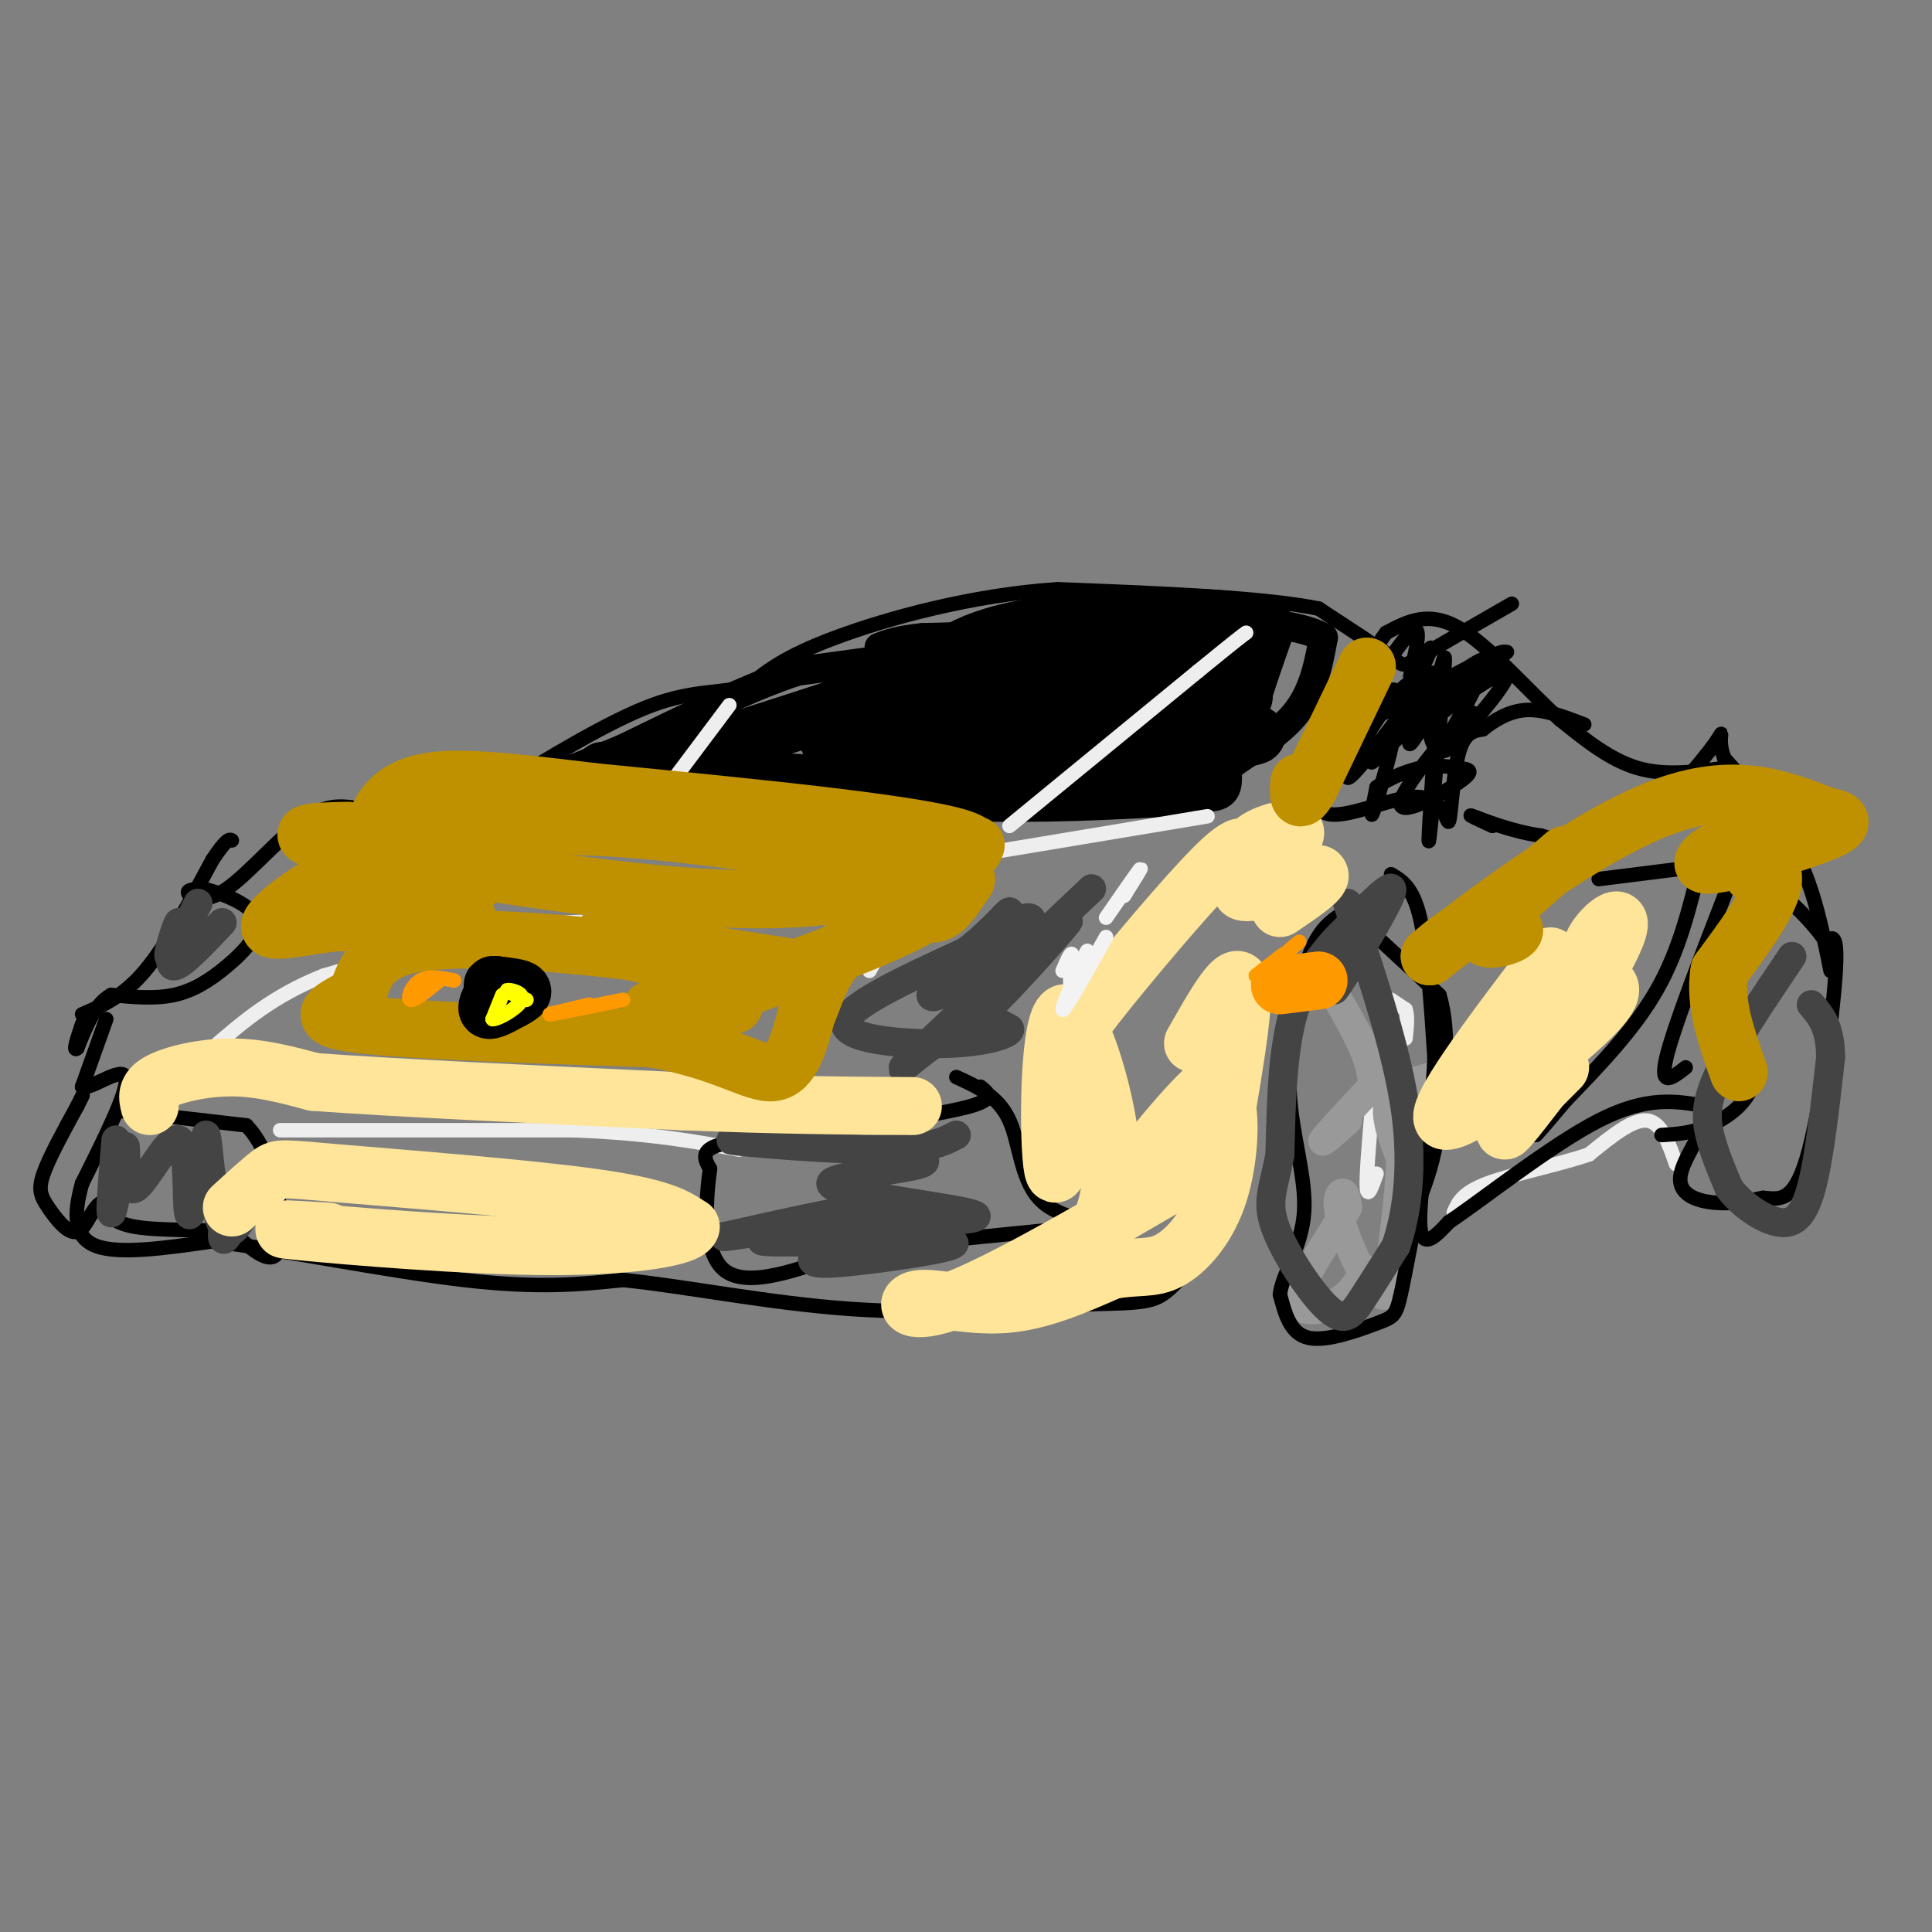<svg viewBox='0 0 400 400' version='1.1' xmlns='http://www.w3.org/2000/svg' xmlns:xlink='http://www.w3.org/1999/xlink'><rect x="0" y="0" width="400" height="400" fill="#808080" stroke="none"/><g fill='none' stroke='#000000' stroke-width='6' stroke-linecap='round' stroke-linejoin='round'><path d='M187,136c0.000,0.000 -22.000,3.000 -22,3'/><path d='M165,139c-9.667,3.167 -22.833,9.583 -36,16'/><path d='M129,155c-10.333,4.333 -18.167,7.167 -26,10'/><path d='M103,165c-6.000,1.778 -8.000,1.222 -6,1c2.000,-0.222 8.000,-0.111 14,0'/><path d='M111,166c13.167,-0.167 39.083,-0.583 65,-1'/><path d='M176,165c19.333,-0.500 35.167,-1.250 51,-2'/><path d='M227,163c13.133,0.400 20.467,2.400 24,2c3.533,-0.400 3.267,-3.200 3,-6'/><path d='M254,159c3.311,-2.667 10.089,-6.333 14,-11c3.911,-4.667 4.956,-10.333 6,-16'/><path d='M274,132c-5.911,-3.511 -23.689,-4.289 -36,-4c-12.311,0.289 -19.156,1.644 -26,3'/><path d='M212,131c-7.833,0.667 -14.417,0.833 -21,1'/><path d='M191,132c-5.000,0.500 -7.000,1.250 -9,2'/></g>
<g fill='none' stroke='#000000' stroke-width='12' stroke-linecap='round' stroke-linejoin='round'><path d='M194,135c1.917,1.167 3.833,2.333 -5,6c-8.833,3.667 -28.417,9.833 -48,16'/><path d='M141,157c-13.200,2.978 -22.200,2.422 -12,3c10.200,0.578 39.600,2.289 69,4'/><path d='M198,164c19.000,0.500 32.000,-0.250 45,-1'/><path d='M243,163c9.622,-2.689 11.178,-8.911 13,-15c1.822,-6.089 3.911,-12.044 6,-18'/><path d='M262,130c-8.933,-3.333 -34.267,-2.667 -49,0c-14.733,2.667 -18.867,7.333 -23,12'/><path d='M190,142c-5.858,1.764 -9.003,0.174 -6,1c3.003,0.826 12.155,4.069 20,3c7.845,-1.069 14.384,-6.448 21,-9c6.616,-2.552 13.308,-2.276 20,-2'/><path d='M245,135c-7.279,1.292 -35.477,5.522 -54,10c-18.523,4.478 -27.372,9.206 -11,10c16.372,0.794 57.963,-2.344 73,-3c15.037,-0.656 3.518,1.172 -8,3'/><path d='M245,155c-5.308,1.182 -14.577,2.636 -19,2c-4.423,-0.636 -4.000,-3.361 4,-8c8.000,-4.639 23.577,-11.192 19,-12c-4.577,-0.808 -29.309,4.129 -28,6c1.309,1.871 28.660,0.678 35,1c6.340,0.322 -8.330,2.161 -23,4'/><path d='M233,148c-8.067,1.867 -16.733,4.533 -17,6c-0.267,1.467 7.867,1.733 16,2'/></g>
<g fill='none' stroke='#eeeeee' stroke-width='3' stroke-linecap='round' stroke-linejoin='round'><path d='M115,163c2.833,3.083 5.667,6.167 9,7c3.333,0.833 7.167,-0.583 11,-2'/><path d='M151,146c0.000,0.000 -12.000,16.000 -12,16'/><path d='M209,171c0.000,0.000 39.000,-32.000 39,-32'/><path d='M248,139c8.167,-6.667 9.083,-7.333 10,-8'/><path d='M250,169c0.000,0.000 -66.000,11.000 -66,11'/><path d='M184,180c-12.429,1.119 -10.500,-1.583 -14,0c-3.500,1.583 -12.429,7.452 -19,10c-6.571,2.548 -10.786,1.774 -15,1'/><path d='M136,191c-7.000,-0.067 -17.000,-0.733 -29,1c-12.000,1.733 -26.000,5.867 -40,10'/><path d='M67,202c-10.500,4.167 -16.750,9.583 -23,15'/><path d='M195,175c0.000,0.000 -15.000,26.000 -15,26'/><path d='M58,234c0.000,0.000 61.000,0.000 61,0'/><path d='M119,234c15.833,0.667 24.917,2.333 34,4'/><path d='M347,241c-1.500,-4.333 -3.000,-8.667 -6,-9c-3.000,-0.333 -7.500,3.333 -12,7'/><path d='M329,239c-6.222,2.156 -15.778,4.044 -21,6c-5.222,1.956 -6.111,3.978 -7,6'/><path d='M288,207c0.000,0.000 3.000,2.000 3,2'/><path d='M291,209c0.500,1.333 0.250,3.667 0,6'/><path d='M284,230c-0.583,6.917 -1.167,13.833 -1,16c0.167,2.167 1.083,-0.417 2,-3'/><path d='M294,232c0.000,0.000 -2.000,7.000 -2,7'/></g>
<g fill='none' stroke='#999999' stroke-width='6' stroke-linecap='round' stroke-linejoin='round'><path d='M279,232c-2.917,2.583 -5.833,5.167 -5,4c0.833,-1.167 5.417,-6.083 10,-11'/><path d='M284,225c0.500,-4.833 -3.250,-11.417 -7,-18'/><path d='M277,207c0.733,0.756 6.067,11.644 10,16c3.933,4.356 6.467,2.178 9,0'/><path d='M296,223c-0.467,0.311 -6.133,1.089 -8,4c-1.867,2.911 0.067,7.956 2,13'/><path d='M290,240c-0.167,6.833 -1.583,17.417 -3,28'/><path d='M287,268c-2.488,1.619 -7.208,-8.333 -9,-14c-1.792,-5.667 -0.655,-7.048 0,-7c0.655,0.048 0.827,1.524 1,3'/><path d='M279,250c-2.452,4.345 -9.083,13.708 -10,18c-0.917,4.292 3.881,3.512 7,2c3.119,-1.512 4.560,-3.756 6,-6'/><path d='M282,264c1.333,-1.167 1.667,-1.083 2,-1'/></g>
<g fill='none' stroke='#000000' stroke-width='3' stroke-linecap='round' stroke-linejoin='round'><path d='M286,195c-2.000,-1.917 -4.000,-3.833 -2,-2c2.000,1.833 8.000,7.417 14,13'/><path d='M298,206c2.356,7.356 1.244,19.244 0,27c-1.244,7.756 -2.622,11.378 -4,15'/><path d='M294,248c-1.426,6.563 -2.990,15.470 -4,20c-1.010,4.530 -1.464,4.681 -5,6c-3.536,1.319 -10.153,3.805 -14,3c-3.847,-0.805 -4.923,-4.903 -6,-9'/><path d='M265,268c0.429,-4.083 4.500,-9.792 5,-17c0.500,-7.208 -2.571,-15.917 -3,-25c-0.429,-9.083 1.786,-18.542 4,-28'/><path d='M271,198c2.167,-6.333 5.583,-8.167 9,-10'/><path d='M288,181c2.250,1.333 4.500,2.667 6,9c1.500,6.333 2.250,17.667 3,29'/><path d='M297,219c-0.467,12.067 -3.133,27.733 -3,34c0.133,6.267 3.067,3.133 6,0'/><path d='M300,253c6.844,-4.533 20.956,-15.867 31,-21c10.044,-5.133 16.022,-4.067 22,-3'/><path d='M353,229c1.976,2.333 -4.083,9.667 -5,14c-0.917,4.333 3.310,5.667 7,6c3.690,0.333 6.845,-0.333 10,-1'/><path d='M365,248c3.202,0.214 6.208,1.250 9,-8c2.792,-9.250 5.369,-28.786 6,-38c0.631,-9.214 -0.685,-8.107 -2,-7'/><path d='M378,195c-1.687,-2.719 -4.906,-6.018 -7,-8c-2.094,-1.982 -3.064,-2.649 -6,0c-2.936,2.649 -7.839,8.614 -9,13c-1.161,4.386 1.419,7.193 4,10'/><path d='M360,210c1.714,4.202 4.000,9.708 3,14c-1.000,4.292 -5.286,7.369 -9,9c-3.714,1.631 -6.857,1.815 -10,2'/><path d='M379,201c-1.667,-8.333 -3.333,-16.667 -7,-24c-3.667,-7.333 -9.333,-13.667 -15,-20'/><path d='M357,157c-1.917,-4.833 0.792,-6.917 -2,-3c-2.792,3.917 -11.083,13.833 -18,18c-6.917,4.167 -12.458,2.583 -18,1'/><path d='M319,173c-6.089,-0.822 -12.311,-3.378 -14,-4c-1.689,-0.622 1.156,0.689 4,2'/><path d='M363,178c0.000,0.000 -32.000,4.000 -32,4'/><path d='M352,179c-2.167,8.917 -4.333,17.833 -9,26c-4.667,8.167 -11.833,15.583 -19,23'/><path d='M324,228c-4.167,5.000 -5.083,6.000 -6,7'/><path d='M358,183c-5.750,14.833 -11.500,29.667 -13,36c-1.500,6.333 1.250,4.167 4,2'/><path d='M357,159c-6.167,0.833 -12.333,1.667 -18,0c-5.667,-1.667 -10.833,-5.833 -16,-10'/><path d='M323,149c-6.489,-5.822 -14.711,-15.378 -21,-19c-6.289,-3.622 -10.644,-1.311 -15,1'/><path d='M287,131c-4.833,6.167 -9.417,21.083 -14,36'/><path d='M273,167c1.955,4.606 13.844,-1.879 20,-2c6.156,-0.121 6.581,6.121 7,5c0.419,-1.121 0.834,-9.606 2,-14c1.166,-4.394 3.083,-4.697 5,-5'/><path d='M307,151c2.244,-1.800 5.356,-3.800 9,-4c3.644,-0.200 7.822,1.400 12,3'/><path d='M312,135c-3.565,0.803 -7.129,1.606 -11,6c-3.871,4.394 -8.048,12.379 -9,13c-0.952,0.621 1.322,-6.124 2,-9c0.678,-2.876 -0.241,-1.884 -4,3c-3.759,4.884 -10.358,13.661 -11,13c-0.642,-0.661 4.674,-10.760 9,-16c4.326,-5.240 7.663,-5.620 11,-6'/><path d='M299,139c-4.176,2.703 -20.116,12.462 -17,11c3.116,-1.462 25.289,-14.144 29,-15c3.711,-0.856 -11.039,10.116 -16,11c-4.961,0.884 -0.132,-8.319 1,-11c1.132,-2.681 -1.434,1.159 -4,5'/><path d='M292,140c0.350,-2.709 3.224,-11.983 0,-9c-3.224,2.983 -12.544,18.222 -13,20c-0.456,1.778 7.954,-9.906 10,-8c2.046,1.906 -2.273,17.402 -4,23c-1.727,5.598 -0.864,1.299 0,-3'/><path d='M285,163c1.622,-1.362 5.679,-3.268 9,-4c3.321,-0.732 5.908,-0.291 8,0c2.092,0.291 3.690,0.433 0,3c-3.690,2.567 -12.668,7.561 -12,4c0.668,-3.561 10.983,-15.676 14,-18c3.017,-2.324 -1.265,5.144 -4,7c-2.735,1.856 -3.924,-1.898 -4,-4c-0.076,-2.102 0.962,-2.551 2,-3'/><path d='M298,148c4.482,-3.533 14.687,-10.867 14,-8c-0.687,2.867 -12.267,15.933 -13,15c-0.733,-0.933 9.379,-15.867 7,-16c-2.379,-0.133 -17.251,14.533 -21,18c-3.749,3.467 3.626,-4.267 11,-12'/><path d='M296,145c2.571,-5.464 3.500,-13.125 3,-6c-0.500,7.125 -2.429,29.036 -3,34c-0.571,4.964 0.214,-7.018 1,-19'/><path d='M313,125c-7.689,4.422 -15.378,8.844 -19,11c-3.622,2.156 -3.178,2.044 -6,0c-2.822,-2.044 -8.911,-6.022 -15,-10'/><path d='M273,126c-11.500,-2.333 -32.750,-3.167 -54,-4'/><path d='M219,122c-17.822,1.156 -35.378,6.044 -46,10c-10.622,3.956 -14.311,6.978 -18,10'/><path d='M155,142c-5.778,1.644 -11.222,0.756 -20,4c-8.778,3.244 -20.889,10.622 -33,18'/><path d='M102,164c-5.400,3.689 -2.400,3.911 -5,4c-2.600,0.089 -10.800,0.044 -19,0'/><path d='M78,168c-5.217,-0.663 -8.759,-2.322 -14,1c-5.241,3.322 -12.180,11.625 -17,15c-4.820,3.375 -7.520,1.821 -8,1c-0.480,-0.821 1.260,-0.911 3,-1'/><path d='M42,184c3.185,0.694 9.648,2.928 11,6c1.352,3.072 -2.405,6.981 -6,10c-3.595,3.019 -7.027,5.148 -11,6c-3.973,0.852 -8.486,0.426 -13,0'/><path d='M23,206c-3.333,1.833 -5.167,6.417 -7,11'/><path d='M16,217c-1.000,1.000 0.000,-2.000 1,-5'/><path d='M17,210c4.250,-1.833 8.500,-3.667 13,-9c4.500,-5.333 9.250,-14.167 14,-23'/><path d='M44,178c3.000,-4.500 3.500,-4.250 4,-4'/><path d='M22,211c0.000,0.000 -5.000,14.000 -5,14'/><path d='M17,225c1.622,0.756 8.178,-4.356 9,-2c0.822,2.356 -4.089,12.178 -9,22'/><path d='M17,245c-1.800,6.356 -1.800,11.244 3,13c4.800,1.756 14.400,0.378 24,-1'/><path d='M44,257c13.822,1.622 36.378,6.178 52,8c15.622,1.822 24.311,0.911 33,0'/><path d='M129,265c13.356,1.378 30.244,4.822 47,6c16.756,1.178 33.378,0.089 50,-1'/><path d='M226,270c10.844,-0.244 12.956,-0.356 16,-3c3.044,-2.644 7.022,-7.822 11,-13'/><path d='M203,225c1.583,1.250 3.167,2.500 -2,4c-5.167,1.500 -17.083,3.250 -29,5'/><path d='M172,234c-9.533,1.222 -18.867,1.778 -23,3c-4.133,1.222 -3.067,3.111 -2,5'/><path d='M147,242c-0.800,5.622 -1.800,17.178 3,21c4.800,3.822 15.400,-0.089 26,-4'/><path d='M176,259c12.333,-1.500 30.167,-3.250 48,-5'/><path d='M224,254c5.905,-1.000 -3.333,-1.000 -8,-5c-4.667,-4.000 -4.762,-12.000 -7,-17c-2.238,-5.000 -6.619,-7.000 -11,-9'/><path d='M25,230c0.000,0.000 26.000,3.000 26,3'/><path d='M51,233c6.044,6.156 8.156,20.044 7,25c-1.156,4.956 -5.578,0.978 -10,-3'/><path d='M48,255c-5.689,-0.467 -14.911,-0.133 -20,-1c-5.089,-0.867 -6.044,-2.933 -7,-5'/><path d='M21,249c-1.890,0.821 -3.115,5.375 -5,6c-1.885,0.625 -4.431,-2.678 -6,-5c-1.569,-2.322 -2.163,-3.663 -1,-7c1.163,-3.337 4.081,-8.668 7,-14'/><path d='M16,229c1.333,-2.667 1.167,-2.333 1,-2'/></g>
<g fill='none' stroke='#444444' stroke-width='6' stroke-linecap='round' stroke-linejoin='round'><path d='M24,236c-0.583,7.000 -1.167,14.000 -1,15c0.167,1.000 1.083,-4.000 2,-9'/><path d='M25,242c0.555,-3.020 0.941,-6.069 1,-4c0.059,2.069 -0.211,9.256 2,8c2.211,-1.256 6.903,-10.953 9,-10c2.097,0.953 1.599,12.558 2,15c0.401,2.442 1.700,-4.279 3,-11'/><path d='M42,240c0.571,-3.689 0.498,-7.411 1,-3c0.502,4.411 1.578,16.956 4,18c2.422,1.044 6.191,-9.411 6,-10c-0.191,-0.589 -4.340,8.689 -6,11c-1.660,2.311 -0.830,-2.344 0,-7'/><path d='M198,235c-3.034,1.587 -6.068,3.174 -18,3c-11.932,-0.174 -32.761,-2.110 -28,-2c4.761,0.110 35.111,2.267 39,4c3.889,1.733 -18.684,3.044 -19,5c-0.316,1.956 21.624,4.559 28,6c6.376,1.441 -2.812,1.721 -12,2'/><path d='M188,253c-11.193,1.277 -33.175,3.471 -30,4c3.175,0.529 31.508,-0.607 38,0c6.492,0.607 -8.858,2.956 -18,4c-9.142,1.044 -12.077,0.781 -8,-2c4.077,-2.781 15.165,-8.080 13,-9c-2.165,-0.920 -17.582,2.540 -33,6'/><path d='M150,256c-1.000,0.333 13.000,-1.833 27,-4'/><path d='M226,184c0.000,0.000 -38.000,36.000 -38,36'/><path d='M188,220c-4.178,4.044 4.378,-3.844 10,-7c5.622,-3.156 8.311,-1.578 11,0'/><path d='M209,213c0.595,0.738 -3.417,2.583 -12,3c-8.583,0.417 -21.738,-0.595 -22,-4c-0.262,-3.405 12.369,-9.202 25,-15'/><path d='M200,197c6.264,-4.811 9.424,-9.339 9,-8c-0.424,1.339 -4.433,8.544 -9,13c-4.567,4.456 -9.691,6.161 -6,2c3.691,-4.161 16.197,-14.189 19,-14c2.803,0.189 -4.099,10.594 -11,21'/><path d='M202,211c3.356,-2.067 17.244,-17.733 19,-20c1.756,-2.267 -8.622,8.867 -19,20'/><path d='M46,191c-4.250,4.500 -8.500,9.000 -10,9c-1.500,0.000 -0.250,-4.500 1,-9'/><path d='M37,191c-0.556,0.644 -2.444,6.756 -2,7c0.444,0.244 3.222,-5.378 6,-11'/><path d='M40,191c0.000,0.000 -1.000,5.000 -1,5'/><path d='M281,196c-3.111,5.644 -6.222,11.289 -4,8c2.222,-3.289 9.778,-15.511 11,-19c1.222,-3.489 -3.889,1.756 -9,7'/><path d='M279,192c-3.711,3.533 -8.489,8.867 -11,17c-2.511,8.133 -2.756,19.067 -3,30'/><path d='M265,239c-1.268,7.011 -2.938,9.539 -1,15c1.938,5.461 7.483,13.855 11,17c3.517,3.145 5.005,1.041 7,-2c1.995,-3.041 4.498,-7.021 7,-11'/><path d='M289,258c2.067,-6.022 3.733,-15.578 2,-28c-1.733,-12.422 -6.867,-27.711 -12,-43'/><path d='M371,198c-6.022,8.933 -12.044,17.867 -15,24c-2.956,6.133 -2.844,9.467 -2,13c0.844,3.533 2.422,7.267 4,11'/><path d='M358,246c2.512,3.381 6.792,6.333 10,7c3.208,0.667 5.345,-0.952 7,-7c1.655,-6.048 2.827,-16.524 4,-27'/><path d='M379,219c0.000,-6.333 -2.000,-8.667 -4,-11'/></g>
<g fill='none' stroke='#ffe599' stroke-width='12' stroke-linecap='round' stroke-linejoin='round'><path d='M31,229c-0.444,-1.711 -0.889,-3.422 2,-5c2.889,-1.578 9.111,-3.022 15,-3c5.889,0.022 11.444,1.511 17,3'/><path d='M65,224c15.500,1.167 45.750,2.583 76,4'/><path d='M141,228c20.667,0.833 34.333,0.917 48,1'/><path d='M48,250c3.113,-2.845 6.226,-5.690 8,-7c1.774,-1.310 2.208,-1.083 15,0c12.792,1.083 37.940,3.024 52,5c14.060,1.976 17.030,3.988 20,6'/><path d='M143,254c-0.369,2.012 -11.292,4.042 -29,4c-17.708,-0.042 -42.202,-2.155 -51,-3c-8.798,-0.845 -1.899,-0.423 5,0'/><path d='M246,243c-18.976,11.060 -37.952,22.119 -48,26c-10.048,3.881 -11.167,0.583 -8,0c3.167,-0.583 10.619,1.548 18,1c7.381,-0.548 14.690,-3.774 22,-7'/><path d='M230,263c5.563,-1.041 8.470,-0.145 12,-2c3.530,-1.855 7.681,-6.461 10,-13c2.319,-6.539 2.805,-15.011 2,-19c-0.805,-3.989 -2.903,-3.494 -5,-3'/><path d='M249,226c-5.226,4.801 -15.793,18.303 -19,23c-3.207,4.697 0.944,0.589 0,-11c-0.944,-11.589 -6.985,-30.659 -10,-28c-3.015,2.659 -3.004,27.045 -2,32c1.004,4.955 3.002,-9.523 5,-24'/><path d='M223,218c0.262,-4.250 -1.583,-2.875 4,-10c5.583,-7.125 18.595,-22.750 25,-29c6.405,-6.250 6.202,-3.125 6,0'/><path d='M258,179c0.670,-0.887 -0.656,-3.104 2,-5c2.656,-1.896 9.292,-3.472 8,-1c-1.292,2.472 -10.512,8.992 -11,11c-0.488,2.008 7.756,-0.496 16,-3'/><path d='M273,181c1.333,0.667 -3.333,3.833 -8,7'/><path d='M247,216c4.583,-8.083 9.167,-16.167 10,-12c0.833,4.167 -2.083,20.583 -5,37'/><path d='M252,241c-0.833,6.167 -0.417,3.083 0,0'/><path d='M321,198c-12.444,16.378 -24.889,32.756 -22,34c2.889,1.244 21.111,-12.644 29,-20c7.889,-7.356 5.444,-8.178 3,-9'/><path d='M331,203c-0.359,-2.611 -2.756,-4.638 -1,-8c1.756,-3.362 7.665,-8.059 4,0c-3.665,8.059 -16.904,28.874 -21,36c-4.096,7.126 0.952,0.563 6,-6'/><path d='M319,225c1.667,-1.667 2.833,-2.833 4,-4'/></g>
<g fill='none' stroke='#bf9000' stroke-width='12' stroke-linecap='round' stroke-linejoin='round'><path d='M72,172c-7.065,0.155 -14.131,0.310 -2,3c12.131,2.690 43.458,7.917 65,10c21.542,2.083 33.298,1.024 39,0c5.702,-1.024 5.351,-2.012 5,-3'/><path d='M179,182c8.867,-1.800 28.533,-4.800 21,-8c-7.533,-3.200 -42.267,-6.600 -77,-10'/><path d='M123,164c-19.246,-2.362 -28.862,-3.265 -35,-2c-6.138,1.265 -8.800,4.700 -10,8c-1.200,3.300 -0.938,6.465 0,9c0.938,2.535 2.554,4.438 6,5c3.446,0.562 8.723,-0.219 14,-1'/><path d='M98,183c-6.428,-0.158 -29.499,-0.053 -28,0c1.499,0.053 27.567,0.056 27,1c-0.567,0.944 -27.768,2.831 -29,4c-1.232,1.169 23.505,1.620 28,2c4.495,0.380 -11.253,0.690 -27,1'/><path d='M69,191c-8.440,1.071 -16.042,3.250 -12,-1c4.042,-4.250 19.726,-14.929 42,-18c22.274,-3.071 51.137,1.464 80,6'/><path d='M179,178c17.167,0.500 20.083,-1.250 23,-3'/><path d='M324,177c-6.992,6.062 -13.984,12.124 -16,15c-2.016,2.876 0.944,2.565 3,2c2.056,-0.565 3.207,-1.383 2,-2c-1.207,-0.617 -4.774,-1.033 -8,0c-3.226,1.033 -6.113,3.517 -9,6'/><path d='M296,198c7.222,-5.778 29.778,-23.222 46,-30c16.222,-6.778 26.111,-2.889 36,1'/><path d='M378,169c5.770,0.882 2.196,2.587 -5,5c-7.196,2.413 -18.014,5.534 -20,5c-1.986,-0.534 4.861,-4.724 8,-5c3.139,-0.276 2.569,3.362 2,7'/><path d='M363,181c-0.060,0.321 -1.208,-2.375 0,-3c1.208,-0.625 4.774,0.821 4,5c-0.774,4.179 -5.887,11.089 -11,18'/><path d='M356,201c-1.167,6.500 1.417,13.750 4,21'/><path d='M283,138c0.000,0.000 -12.000,25.000 -12,25'/><path d='M271,163c-2.333,4.000 -2.167,1.500 -2,-1'/><path d='M168,201c-20.315,-3.190 -40.631,-6.381 -43,-7c-2.369,-0.619 13.208,1.333 20,3c6.792,1.667 4.798,3.048 1,3c-3.798,-0.048 -9.399,-1.524 -15,-3'/><path d='M131,197c-11.267,-1.400 -31.933,-3.400 -43,-2c-11.067,1.400 -12.533,6.200 -14,11'/><path d='M74,206c-4.889,2.911 -10.111,4.689 0,6c10.111,1.311 35.556,2.156 61,3'/><path d='M135,215c14.733,2.556 21.067,7.444 25,7c3.933,-0.444 5.467,-6.222 7,-12'/><path d='M167,210c1.762,-4.006 2.668,-8.022 6,-12c3.332,-3.978 9.089,-7.917 13,-9c3.911,-1.083 5.974,0.691 8,0c2.026,-0.691 4.013,-3.845 6,-7'/><path d='M200,182c0.172,0.285 -2.397,4.499 -14,10c-11.603,5.501 -32.239,12.289 -38,15c-5.761,2.711 3.354,1.346 4,1c0.646,-0.346 -7.177,0.327 -15,1'/><path d='M137,209c-2.833,0.167 -2.417,0.083 -2,0'/></g>
<g fill='none' stroke='#ff9900' stroke-width='12' stroke-linecap='round' stroke-linejoin='round'><path d='M265,204c0.000,0.000 8.000,-1.000 8,-1'/></g>
<g fill='none' stroke='#000000' stroke-width='12' stroke-linecap='round' stroke-linejoin='round'><path d='M103,204c-1.250,2.250 -2.500,4.500 -2,5c0.500,0.500 2.750,-0.750 5,-2'/><path d='M106,207c1.444,-0.711 2.556,-1.489 2,-2c-0.556,-0.511 -2.778,-0.756 -5,-1'/><path d='M103,204c-1.000,-0.167 -1.000,-0.083 -1,0'/></g>
<g fill='none' stroke='#ffff00' stroke-width='3' stroke-linecap='round' stroke-linejoin='round'><path d='M104,206c0.000,0.000 -2.000,5.000 -2,5'/><path d='M102,211c1.274,0.012 5.458,-2.458 6,-4c0.542,-1.542 -2.560,-2.155 -3,-2c-0.440,0.155 1.780,1.077 4,2'/></g>
<g fill='none' stroke='#ff9900' stroke-width='3' stroke-linecap='round' stroke-linejoin='round'><path d='M94,203c-2.600,-0.533 -5.200,-1.067 -7,0c-1.800,1.067 -2.800,3.733 -2,4c0.800,0.267 3.400,-1.867 6,-4'/><path d='M91,203c0.500,-0.333 -1.250,0.833 -3,2'/><path d='M122,208c-4.583,1.083 -9.167,2.167 -8,2c1.167,-0.167 8.083,-1.583 15,-3'/><path d='M265,206c-1.711,-1.289 -3.422,-2.578 -2,-5c1.422,-2.422 5.978,-5.978 6,-6c0.022,-0.022 -4.489,3.489 -9,7'/></g>
<g fill='none' stroke='#f3f3f3' stroke-width='3' stroke-linecap='round' stroke-linejoin='round'><path d='M229,190c3.167,-4.583 6.333,-9.167 7,-10c0.667,-0.833 -1.167,2.083 -3,5'/><path d='M233,185c-0.500,0.833 -0.250,0.417 0,0'/><path d='M220,201c0.990,-2.279 1.981,-4.558 2,-3c0.019,1.558 -0.933,6.954 0,6c0.933,-0.954 3.751,-8.257 3,-7c-0.751,1.257 -5.072,11.073 -5,12c0.072,0.927 4.536,-7.037 9,-15'/></g>
</svg>